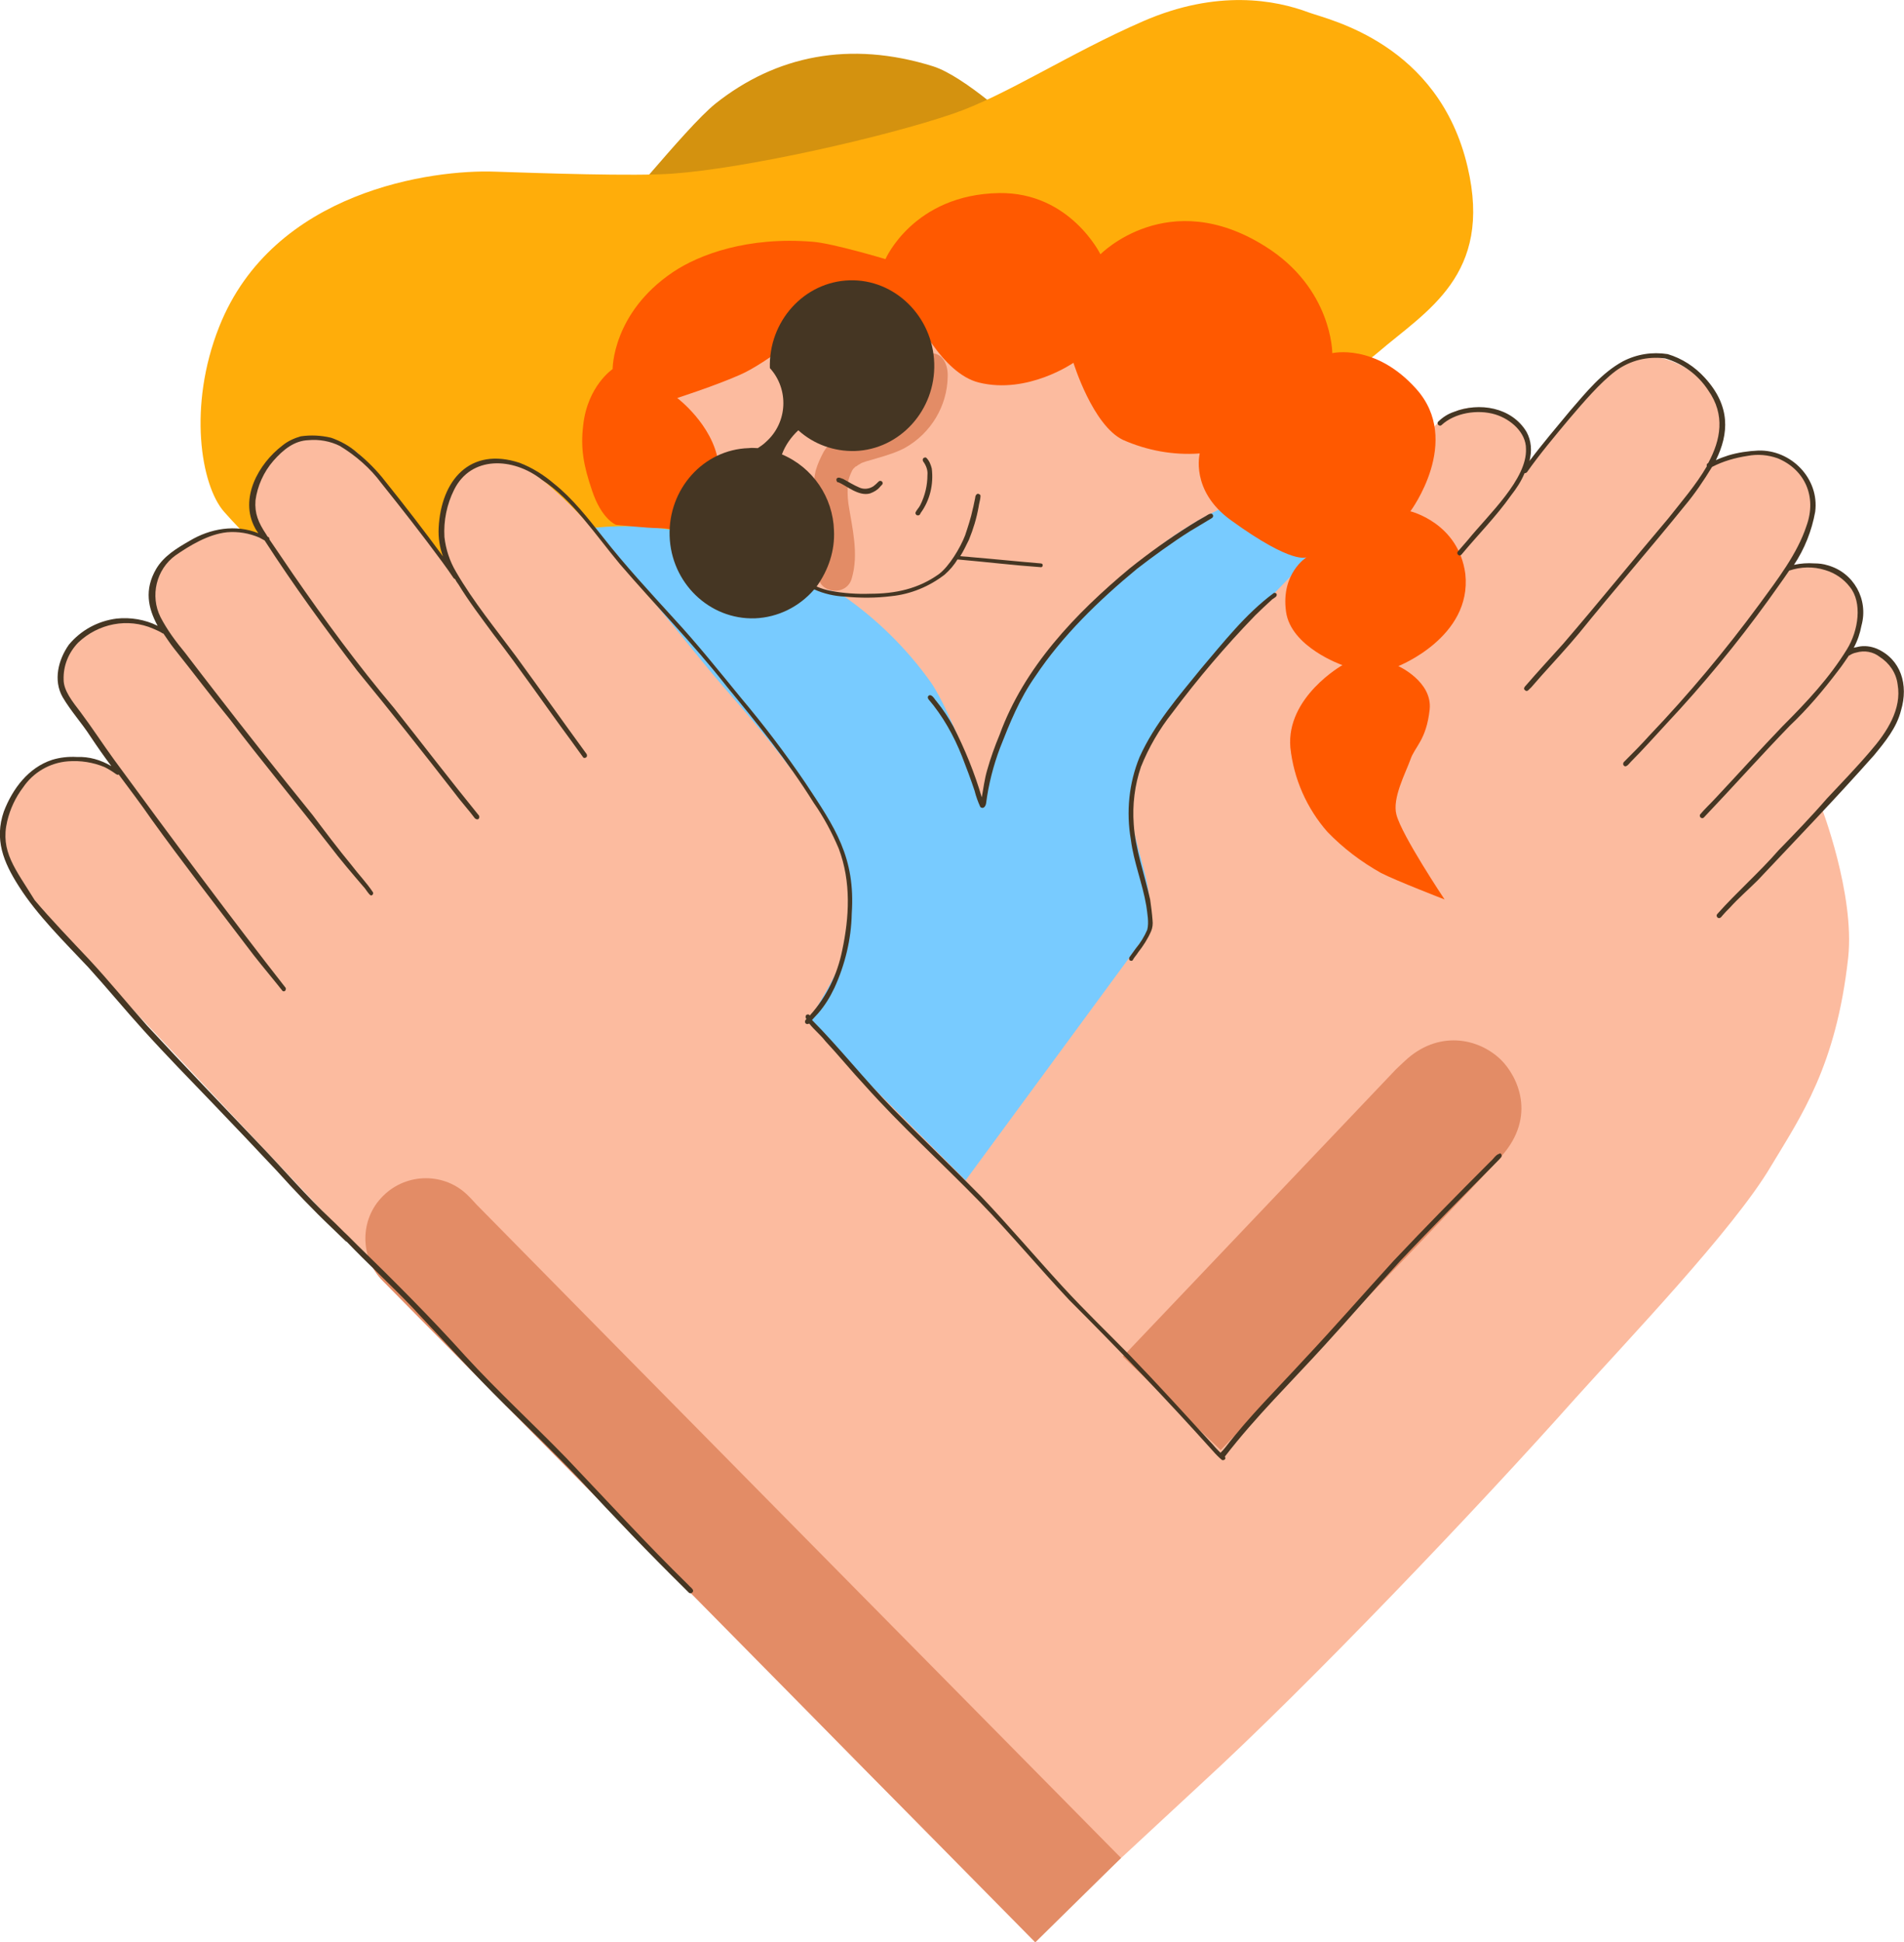 <?xml version="1.0" encoding="utf-8"?>
<!-- Generator: Adobe Illustrator 25.1.0, SVG Export Plug-In . SVG Version: 6.00 Build 0)  -->
<svg version="1.1" id="Capa_1" xmlns="http://www.w3.org/2000/svg" xmlns:xlink="http://www.w3.org/1999/xlink" x="0px" y="0px"
	 viewBox="0 0 395 402.8" style="enable-background:new 0 0 395 402.8;" xml:space="preserve">
<style type="text/css">
	.st0{fill:#D4920F;}
	.st1{fill:#FFAD0A;}
	.st2{fill:#FCBB9F;}
	.st3{fill:#78CBFF;}
	.st4{fill:#FF5900;}
	.st5{fill:#E38C66;}
	.st6{fill:#453623;}
</style>
<g id="Grupo_24" transform="translate(-7217.683 -4133.813)">
	<g id="Grupo_8" transform="translate(7343.559 4144.964)">
		<path id="Trazado_102" class="st0" d="M22.6,10.3C16,15.6,0.3,36,0,34.1s53.8-5.7,53.8-5.7l31.4-13.5c0,0-10.9-10.2-17.5-12.3
			C50.4-2.8,35.1,0.4,22.6,10.3z"/>
	</g>
	<g id="Grupo_9" transform="translate(7259.241 4133.813)">
		<path id="Trazado_103" class="st1" d="M66.3,124.9c0,0-8.2,8-30.2,2.2c-12.1-3.1-22.3-10.9-31.2-21c-4.8-5.5-7.5-21.9-1-38.3
			c11.2-28.3,44.4-32.7,57.3-32.2c9.1,0.3,28.9,1,36.9,0.4c15.2-1.1,44-7.6,58-12.4c10.9-3.7,24.1-12.5,39.5-19.2
			C211-2.3,223.1,0,230,2.6c4.1,1.5,26.9,6.4,32.9,32c5.3,22.5-8.6,29.9-18.6,38.5c-19.2,16.6-94.9,29.4-98.4,33.6
			S66.3,124.9,66.3,124.9z"/>
	</g>
	<g id="Grupo_10" transform="translate(7357.085 4198.444)">
		<path id="Trazado_104" class="st2" d="M9.2,53.2c0,0,19.9,2.8,26.9,6.4c3.2,1.7,10.6,10,13,13.4c4.4,6.2,8.2,12.9,11.3,19.8
			c0.7,1.6,4.4,9.8,4.4,9.8s12.9-26.8,19.1-35.1c4.3-5.8,13.9-14.7,21.8-20.5c0.4-0.3,10.1-6.8,10.1-6.8s1.2-12.1-2.4-16.4
			C106.9,16.1,84.2,8.9,74.7,6c-6.2-1.9-18.8-5.8-25.3-6c-6.5-0.2-25.5,4.3-25.5,4.3s-9,7.1-11.9,8.6c-2.7,1.3-12,4-12,4
			s6,5.8,7.2,8.4c1.4,2.9,2.1,10.4,2.2,13.8C9.6,42.7,9.2,53.2,9.2,53.2z"/>
	</g>
	<g id="Grupo_11" transform="translate(7272.743 4230.243)">
		<path id="Trazado_105" class="st3" d="M41,21.7C-16.3,52-2.6,120.3,16.8,145.1C52.9,191.1,160.1,303,160.1,303
			s108.9-105,140-158.7c13.3-23.1,35.8-91.9-10-125.4c-33.8-24.7-67.8-22.5-94.2-8.7c-9.8,5.1-19.1,13.5-26.1,20.3
			c-17.3,17-21,39.1-21,39.1s-6.5-18.5-10.8-24.6c-5-7-11.2-13.1-18.3-18c-2.3-1.5-4.2-0.6-6.3-2C93,12,68.8,6.9,41,21.7z"/>
	</g>
	<g id="Grupo_12" transform="translate(7218.506 4207.699)">
		<path id="Trazado_106" class="st2" d="M199.5,170.9l38.6-52.5c0,0-0.4-6.5-0.9-8.9c-0.7-3.6-3.3-11.8-3.5-15
			c-0.2-3.4,2.5-11.3,4.1-14.4c3.9-7.8,15.9-20,22-26.9c4.3-4.9,14.8-15.2,19.6-20.5c3.8-4.1,11.8-11.8,15.5-16.1
			c2.6-3,7.6-9.3,17.2-3.6c4.5,2.6,4.6,9,4.6,9s9.4-11,13.3-15.5c3.1-3.4,9.1-10.5,20.2-3.3c11,7.1,4,19,4,19s11.9-6.1,18.1,1.3
			c7.3,8.5-1.6,20-1.6,20s7.7-1.4,11.9,3.3c4.6,5.2,0.7,14.3,0.7,14.3s6-2,9.1,4.5c2.8,5.8-0.9,11.8-3.2,14.4
			C386,83.6,377,93.4,377,93.4s7,18.1,5.6,31.3c-2.5,22.6-9.8,32.9-16.1,43.4c-7.7,13-29.9,36.2-40.5,48
			c-20.2,22.7-55.4,59.6-77.8,80.1c-6.9,6.4-34.4,31.9-34.4,31.9s-35-34.4-46.2-46.3c-18.8-19.8-57.6-58.3-76.5-78
			c-17.5-18.3-51.5-54.9-69.4-73.6c-3.9-4.1-13.2-14.3-17.3-19.4c-3.2-4-6.9-12.2-1.8-20.3c7.5-11.9,20.2-5,20.2-5
			s-8.5-11.4-10.3-15.4c-1.4-3.2-1.8-7.8,3.7-12.1c6.9-5.3,16.9-1.4,16.9-1.4s-6.8-7.8,1.3-14.7c11.8-10.2,19.1-4.1,19.1-4.1
			c-3.2-5.6-2.3-12.6,2.2-17.2c8-8.4,17.9-0.4,17.9-0.4l18.3,23.2c0,0-5.6-14.1,5.6-20.5c7.1-4.1,14.3,2.8,14.3,2.8
			c3.8,3.2,7.4,6.7,10.6,10.4c9,10.3,21.2,25.9,26.9,32.5c7.1,8.1,22.6,26,25,36.5c1.4,6,2.8,11.3-1.2,21.7
			c-0.9,2.4-6.3,11.3-6.3,11.3L199.5,170.9z"/>
	</g>
	<g id="Grupo_13" transform="translate(7338.479 4173.851)">
		<path id="Trazado_107" class="st4" d="M62.9,13.7c0,0-11-3.3-15.1-3.6c-13.4-1.1-23.5,2.6-29,6.3C6.2,24.9,6.3,36.5,6.3,36.5
			s-5.2,3.5-6.1,11.6c-0.6,4.9,0.1,8.5,1.8,13.5C4,67.7,7,68.8,7,68.8s6.5,0.7,9.2,0.7s11.4,2,11.4,2c1-5.2,1.2-10.6,0.6-15.8
			C27,48,19.7,42.5,19.7,42.5s7.8-2.5,13-4.8c5.6-2.4,15.5-10.6,15.5-10.6L68.9,25c0,0,5.6,12.4,13.4,14.3
			c10.1,2.5,19.6-4.1,19.6-4.1s4,13,10.3,16c5,2.2,10.4,3.2,15.9,2.8c0,0-2,7.7,6.4,13.8c13.1,9.5,15.8,7.7,15.8,7.7
			s-5.4,3.3-4.3,11.3c1,7.4,11.7,11.1,11.7,11.1s-11.7,6.6-10.8,17.1c0.7,6.5,3.4,12.6,7.7,17.5c3.3,3.4,7,6.2,11.1,8.5
			c3.1,1.6,13.2,5.5,13.2,5.5s-8.9-13.3-10-17.6c-0.9-3.4,1.9-8.6,2.9-11.4c0.9-2.7,3.3-4,4-10.4c0.6-5.8-6.5-9-6.5-9
			s15.3-6,13.9-19.1C181.8,68.4,171.8,66,171.8,66s10.9-14.6,1.2-25.4c-8.5-9.5-17.4-7.4-17.4-7.4s0-13.5-14-22.2
			c-20.1-12.6-34.1,1.7-34.1,1.7S101.2-0.2,86.5,0C68.7,0.3,62.9,13.7,62.9,13.7z"/>
	</g>
	<g id="Grupo_14" transform="translate(7450.622 4349.648)">
		<path id="Trazado_108" class="st5" d="M20.3,84.9L0,65.5L56.5,6.1l0.2-0.2c0.8-0.8,1.4-1.3,1.8-1.7c6.8-6.4,15.2-4.9,20-0.2
			c3.3,3.3,7.5,11.6,0,20c-0.5,0.5-1.1,1.2-2,2.2c-1.6,1.7-3.9,4.2-6.7,7.1c-4.8,5.1-11.6,12.2-20.1,21
			C35.1,69.5,20.4,84.8,20.3,84.9z"/>
	</g>
	<g id="Grupo_15" transform="translate(7386.388 4206.958)">
		<path id="Trazado_109" class="st5" d="M24.6,0.1c-2-0.3-3.8,1.1-4,3.1c-0.1,0.4,0,0.9,0.1,1.3c0,0.2,0,0.4,0,0.6
			c0,0.3,0,0.8-0.1,1.1c-0.1,0.4-0.1,0.8-0.2,1.1c-0.1,0.2-0.1,0.4-0.2,0.5C20.1,8,20,8.3,19.9,8.5c-0.5,1.1-1.1,2.1-1.9,3
			c-1.8,1.6-0.9,1.1-3.6,2.5c-3,1.1-6.4,1.4-9.1,3.4c-1.2,0.8-2.3,1.8-3.1,3.1c-0.7,1.3-1.3,2.6-1.7,4c-0.6,2.8-0.6,5.6-0.1,8.4
			C1,38,1.8,38.5,1.4,43.4c-0.1,1-0.6,1.9-0.4,2.9c0.4,3.8,6,4.2,7,0.5c1.5-5.1,0.1-10.4-0.7-15.5c-0.2-1.5-0.2-2.9-0.1-4.4
			c0.2-0.9,0.5-1.7,0.9-2.5c0.1-0.1,0.1-0.2,0.2-0.3c0.2-0.2,0.3-0.3,0.5-0.5l0.1,0c0.3-0.2,0.5-0.4,0.8-0.5
			c0.4-0.6,6.2-1.6,9.4-3.4c5.3-3,8.7-8.6,8.8-14.7C28,2.8,27.1,0.2,24.6,0.1z"/>
	</g>
	<g id="Grupo_16" transform="translate(7356.599 4191.948)">
		<path id="Trazado_110" class="st6" d="M76.9,58.7c-4.8-0.4-9.6-0.9-14.4-1.3c-0.7-0.1-1.5-0.1-2.2-0.2c0.7-1.1,1.2-2.2,1.8-3.4
			c0.9-2.2,1.6-4.5,2-6.8c0.1-0.8,0.4-1.6,0.4-2.3c0-0.1-0.1-0.3-0.2-0.3c-0.5-0.4-0.9,0.2-0.9,0.7c-0.2,0.8-0.3,1.6-0.5,2.3
			c-0.4,1.9-1,3.7-1.6,5.5c-1,2.6-3.3,6.4-5.4,8c-4.3,3.1-9.1,4.1-14.3,4.1c-2.7,0.1-5.5-0.1-8.2-0.6c-1-0.2-2-0.5-2.9-0.9
			C33,60,34.3,56,34.1,51.9c-0.2-6.9-4.4-13.1-10.8-15.8c0.7-1.9,1.9-3.6,3.4-5c3.2,2.9,7.4,4.4,11.7,4.3
			c9.4-0.3,16.8-8.5,16.5-18.2S46.7-0.3,37.3,0S20.5,8.5,20.8,18.2c4,4.4,3.7,11.3-0.8,15.3c-0.5,0.5-1.1,0.9-1.7,1.3
			c-0.6,0-1.2-0.1-1.9,0C7,35.1-0.3,43.3,0,53s8.2,17.4,17.7,17.1c4.8-0.2,9.2-2.4,12.3-6c0,0,0,0,0,0c2,0.9,4.2,1.4,6.4,1.5
			c3.2,0.3,6.4,0.3,9.6-0.1c4-0.4,7.9-2,11.1-4.5c1-0.9,1.9-1.9,2.6-3.1c0.1,0,0.1,0,0.2,0c5.7,0.5,11.5,1.2,17.2,1.6
			c0.3-0.1,0.4-0.4,0.2-0.7C77.3,58.8,77.1,58.7,76.9,58.7z"/>
	</g>
	<g id="Grupo_17" transform="translate(7293.558 4378.133)">
		<path id="Trazado_111" class="st5" d="M138.9,158.5L4,21.8l-0.1-0.1l-0.3-0.3h0c-4.9-4.9-4.9-12.9,0-17.7c4.9-4.9,12.9-4.9,17.7,0
			c0,0,0,0,0.1,0.1l0,0l0.3,0.3l0.1,0.1l1.2,1.3l0,0c15.2,15.5,132.4,134.2,133.7,135.5L138.9,158.5z"/>
	</g>
	<g id="Grupo_18" transform="translate(7391.2 4232.838)">
		<path id="Trazado_112" class="st6" d="M8.7,0.9c-0.3,0.3-0.6,0.6-1,0.9c-0.9,0.6-2,0.7-2.9,0.3C3.6,1.6,2.5,0.9,1.4,0.3
			C1,0.2,0.6-0.1,0.2,0.1C0,0.2-0.1,0.5,0.1,0.8C0.1,0.9,0.2,1,0.4,1C2,1.6,4.6,4,7,3.3C7.8,3,8.5,2.6,9,2c0.2-0.3,0.6-0.5,0.6-0.8
			c0-0.3-0.2-0.5-0.5-0.5C8.9,0.7,8.8,0.8,8.7,0.9z"/>
	</g>
	<g id="Grupo_19" transform="translate(7407.589 4228.689)">
		<path id="Trazado_113" class="st6" d="M3.4,2.3C3.2,1.5,2.9,0.7,2.3,0.1C2.1-0.1,1.8,0,1.6,0.2c-0.1,0.2-0.1,0.4,0,0.6
			c0.6,0.8,1,1.8,0.9,2.8C2.5,5.8,2,7.9,1,9.9c-0.3,0.6-0.8,1-1,1.6C0,11.7,0.2,12,0.4,12c0.1,0,0.1,0,0.2,0C0.9,12,1,11.7,1.1,11.5
			C3,8.9,3.8,5.6,3.4,2.3z"/>
	</g>
	<g id="Grupo_20" transform="translate(7410.061 4240.377)">
		<path id="Trazado_114" class="st6" d="M59.3,0.4c-0.2-0.9-1.1-0.2-1.6,0.1c-1.1,0.6-2.1,1.2-3.2,1.9C50.2,5.1,46,8.1,42,11.3
			c-11.3,9.4-21.9,20.5-27,34.5c-1,2.4-1.9,4.9-2.6,7.4c-0.5,1.7-0.8,3.9-1.1,5.6c-1.5-5.1-3.5-10-5.9-14.7c-1-1.8-2.1-3.5-3.4-5.1
			c-0.4-0.4-0.8-1.3-1.4-1.4c-0.3,0-0.5,0.2-0.5,0.5c0,0.1,0.1,0.2,0.1,0.3c3,3.5,5.3,7.6,7,11.9C8.1,52.6,9,55,9.8,57.4
			c0.3,1.2,0.7,2.3,1.2,3.4c0.6,0.5,1.1-0.1,1.2-0.8c0.5-3.9,1.5-7.8,2.9-11.5c2-5.1,4-10.1,7.3-14.8c5.6-8.4,13.1-15.7,21.1-22.3
			C46.6,9,50.7,6,54.5,3.6c1.5-0.9,3-1.8,4.5-2.7C59.2,0.8,59.3,0.6,59.3,0.4z"/>
	</g>
	<g id="Grupo_21" transform="translate(7451.786 4256.739)">
		<path id="Trazado_115" class="st6" d="M30.1,0.1c-5.8,4.3-10.4,10.2-15,15.6c-4.7,5.8-9.7,11.5-12.8,18.4
			c-2.2,5.4-2.8,11.3-1.8,17.1c0.6,4.7,2.4,9,3.2,13.7c0.2,1.5,0.6,3.5,0.2,5c-0.6,1.4-1.4,2.7-2.4,3.9c-0.4,0.6-0.9,1.2-1.3,1.8
			c-0.1,0.2-0.1,0.6,0.2,0.7S0.9,76.3,1,76c0.3-0.5,0.7-0.9,1-1.4c1.1-1.4,2-2.8,2.7-4.4C5,69.5,5.1,68.7,5,67.9
			c-0.1-1.4-0.3-2.9-0.5-4.3C3.3,58.3,1.4,53,1.1,48c-0.3-4,0.2-8.1,1.5-11.9c1.6-4,3.8-7.8,6.5-11.2c5.3-7.1,11-13.8,17.2-20.2
			c1.1-1.1,2.3-2.2,3.5-3.3c0.2-0.2,0,0,0.3-0.2c-0.2,0.1,0.5-0.3,0.6-0.5c0.1-0.2,0.1-0.5-0.1-0.6C30.4,0,30.2,0,30.1,0.1z"/>
	</g>
	<g id="Grupo_22" transform="translate(7515.959 4206.951)">
		<path id="Trazado_116" class="st6" d="M91.1,61.4c-1.2-0.5-2.6-0.7-3.9-0.4c-0.3,0.1-0.6,0.1-0.9,0.2c0.8-1.5,1.3-3,1.6-4.6
			c1.5-5.4-1.6-11-7-12.5c-0.9-0.3-1.9-0.4-2.8-0.4c-1.4-0.1-2.8,0-4.2,0.3c2.2-3.3,3.7-7.1,4.4-11c0.9-6.9-5-12.9-11.8-12.7
			c-2.1,0.1-4.2,0.4-6.2,1c-0.9,0.3-1.8,0.6-2.6,1c2.7-5.5,3.1-11.2-2.3-17.1c-2.1-2.3-4.7-4-7.7-4.9c-3.2-0.5-6.4,0-9.3,1.5
			C34,4.2,30.8,8.2,27.5,12c-2.9,3.5-5.8,6.9-8.5,10.5c0.6-2.1,0.4-4.3-0.6-6.1c-3.1-5.1-9.8-6.2-15.1-4.1C2.1,12.7,1,13.4,0,14.4
			c-0.1,0.3,0,0.6,0.3,0.7c0.2,0.1,0.4,0,0.5-0.1c2.7-2.5,7.4-3.3,11.1-2.2c3.3,1,6.4,3.8,6.4,7.1c0.3,6.3-7.8,13.7-12.1,19
			c-0.7,0.8-1.4,1.6-2,2.3c-0.2,0.2-0.2,0.5,0,0.7s0.5,0.2,0.7,0c3.4-4.1,7.2-7.9,10.3-12.3c1.1-1.4,2.1-2.9,2.8-4.6
			c0.2,0,0.4-0.1,0.5-0.2c2.6-3.7,5.7-7.4,8.8-11.1c2.9-3.4,6.4-7.5,9.6-9.9c3-2.2,6.6-3.1,10.3-2.6c3.7,1.1,6.8,3.4,8.9,6.6
			c3.6,5.1,2.6,10.3,0,15.1c-0.2,0.1-0.3,0.2-0.3,0.4c0,0.1,0,0.2,0,0.3c-2.2,3.8-5.4,7.5-8,10.8C40.5,43,33.4,51.8,26,60.4
			c-2.6,2.9-5.2,5.7-7.7,8.6c-0.3,0.3-0.6,0.7-0.2,1c0.5,0.5,0.9-0.3,1.3-0.6c0.7-0.8,1.4-1.6,2.1-2.4c2.6-2.9,5.3-5.8,7.8-8.8
			c7.2-8.9,14.7-17.5,21.9-26.4c2.1-2.5,4-5.3,5.7-8.1c2.3-1.2,4.8-1.9,7.4-2.3c2.1-0.4,4.2-0.2,6.2,0.5c5.6,2.3,8.2,7.9,6,14
			c-1.9,5.8-6,11.1-9.8,16.3c-7,9.5-14.6,18.6-22.8,27.2c-1.7,1.9-3.5,3.7-5.3,5.5c-0.1,0.1-0.2,0.4-0.1,0.6
			c0.5,0.8,1.2-0.3,1.6-0.7c2.5-2.5,4.9-5.2,7.3-7.8c7.6-8.1,14.7-16.7,21.2-25.7c1.4-2,2.9-4,4.3-6.1c2.4-0.8,5-0.9,7.5-0.1
			c2,0.6,3.8,1.8,5.1,3.5c2.6,3.2,1.8,9-0.6,12.9c-3.7,6-8.3,10.9-13.4,16c-4.7,4.9-9.2,9.9-13.8,14.8c-1.1,1.2-2.3,2.3-3.3,3.5
			c-0.1,0.3,0,0.6,0.3,0.7c0.2,0.1,0.4,0,0.5-0.1c6-6.3,11.8-12.8,17.8-19c3.7-3.5,7-7.4,10.1-11.5c0.8-1,1.5-2.1,2.2-3.1
			c0,0,0.1,0,0.1,0c0.4-0.3,0.9-0.5,1.4-0.6c1.7-0.5,3.5-0.2,4.9,0.9c2,1.3,3.4,3.3,3.7,5.7c0.9,5.1-2.2,9.9-5.7,13.9
			c-2.9,3.4-6,6.6-9,9.8c-3.2,3.7-6.6,7.2-10,10.7c-4,4.6-8.6,8.6-12.7,13.2c-0.2,0.2-0.2,0.5,0,0.7c0,0,0.1,0.1,0.1,0.1
			c0.4,0.2,0.7-0.1,0.9-0.4c0.5-0.6,1-1.1,1.6-1.7c1.8-2,3.9-3.8,5.8-5.7c8.1-8.6,16.3-17.1,24.1-25.9c2.3-2.8,4.7-5.7,5.6-9.3
			C97.7,68.9,96.1,63.6,91.1,61.4z"/>
	</g>
	<g id="Grupo_23" transform="translate(7217.683 4224.198)">
		<path id="Trazado_117" class="st6" d="M311,148.9c-0.7,0.2-1.2,1.1-1.8,1.6c-6.8,6.8-13.5,13.6-20.1,20.6
			c-6.2,6.8-12.3,13.8-18.6,20.5c-5.5,6-11.3,11.7-16.3,18.2c-0.3,0.4-0.6,0.7-1,1.1c-0.5-0.5-1.1-1.1-1.5-1.6
			c-5.7-6.2-11.3-12.4-17.2-18.5c-4.7-4.8-9.5-9.4-14-14.3c-5.7-6.2-11.2-12.7-17-18.8c-6-6.1-12.2-12-18.2-18.1
			c-5.7-5.8-11.4-13-16.8-18.4c0,0,0,0,0-0.1c0.4-0.4,0.8-0.9,1.2-1.3c1.4-1.6,2.5-3.4,3.4-5.3c2.2-4.8,3.5-10.1,3.6-15.4
			c0.8-11.7-3.5-17.9-9.6-27.1c-4.2-6.2-8.7-12.1-13.5-17.8c-4.5-5.5-8.9-11-13.7-16.2c-5.1-5.6-10.2-11.1-14.9-17.1
			c-3.1-3.9-6.2-7.9-10.1-11c-2.1-1.8-4.5-3.3-7.1-4.3C97.5,2.2,91.5,9.2,91,19.1c-0.1,2,0.2,4,0.9,5.9c-3.9-5.3-7.9-10.5-12-15.6
			c-1.7-2.2-3.7-4.2-5.8-5.9c-1.6-1.4-3.4-2.4-5.4-3.1c-2.1-0.5-4.2-0.6-6.3-0.3C61,0.5,59.7,1.1,58.6,2c-5,3.8-9,11-5.7,17.1
			c0.2,0.4,0.5,0.8,0.7,1.1c-4.7-1.9-10-1-14.3,1.6c-2.6,1.5-5.3,3.1-6.9,5.8c-2.5,4.3-1.7,8.1,0.3,11.8c-2.6-1.3-5.6-1.8-8.5-1.5
			c-3.9,0.5-7.4,2.4-9.9,5.4c-2.2,3.1-3.3,7.4-1.3,10.9c1.7,2.9,4,5.4,5.8,8.2c1.4,2.1,2.8,4.1,4.3,6.1c-2.2-1.3-4.6-2-7.2-1.9
			c-1.7-0.1-3.5,0.1-5.1,0.6c-4.9,1.6-8.2,6-10,10.7c-2,5.8-0.1,10.5,3.1,15.5c3.8,6,9.5,11.6,14.4,16.8c3.9,4.3,7.6,8.8,11.5,13.1
			c4.7,5.2,9.6,10.2,14.5,15.3c4.4,4.6,8.8,9.2,13.1,13.8c3.7,4.1,7.5,8.1,11.5,11.9c0.9,0.9,1.9,1.8,2.8,2.7
			c0.1,0.1,0.1,0.1,0.2,0.1c4.1,4.3,9.3,9.1,13.6,13.6c6.4,6.8,12.6,13.7,19.3,20.3c5.2,5.1,10.5,10.2,15.5,15.5
			c7.1,7.7,14.3,15.2,21.7,22.5c0.3,0.3,0.6,0.6,0.9,0.9c0.2,0.2,0.5,0.2,0.7,0c0.1-0.1,0.2-0.2,0.2-0.4c-0.1-0.5-0.7-0.8-1-1.2
			c-8.7-8.5-16.9-17.5-25.3-26.3c-6.9-7.1-14.2-13.8-20.9-21.1c-7.2-8-14.8-15.6-22.5-23.1c-0.5-0.5-1-1-1.5-1.5
			c-0.1-0.1-0.3-0.3-0.4-0.4c-1.2-1.1-2.3-2.3-3.5-3.4c-5.2-4.9-9.8-10.3-14.8-15.5c-7.8-8.2-15.7-16.4-23.4-24.7
			c-4.1-4.6-7.9-9.3-12.1-13.8c-3.4-3.6-8-8.4-11.2-12.2c-4-6.5-7.2-10.1-5.7-16.4c0.6-2.5,1.7-4.9,3.3-7c2.1-3.1,5.5-5.1,9.3-5.4
			c2.6-0.2,5.2,0.2,7.6,1.2c0.8,0.4,1.6,0.9,2.3,1.4c0.1,0.1,0.2,0.1,0.4,0.2c0.1,0,0.2,0,0.2-0.1c2.3,3.1,4.6,6.1,6.8,9.3
			c6.4,8.9,13.1,17.5,19.7,26.2c2,2.7,4.2,5.3,6.3,7.9c0.4,0.5,0.8,1,1.2,1.5c0.1,0.1,0.2,0.1,0.3,0.1c0.2,0,0.4-0.2,0.4-0.5
			c0-0.1,0-0.2-0.1-0.3c-10.6-13.5-24-31.5-35.5-47.2c-2.4-3.3-4.6-6.7-7-9.9c-1.7-2.2-3.5-4.5-3.5-6.7c-0.1-2.9,1-5.6,3-7.7
			c4.2-4,10.3-5.2,15.6-2.9c0.7,0.3,1.4,0.6,2,1c0,0,0.1,0,0.1,0c0.7,1,1.4,2.1,2.2,3.1c4,5,7.5,9.7,11.6,14.7
			c6.2,8.2,14,17.6,20.7,26.2c2.2,2.9,4.6,5.7,7,8.5c0.5,0.5,1,1.5,1.5,1.8c0.2,0.1,0.4-0.1,0.5-0.3c0-0.1,0-0.2,0-0.3
			c-1.4-2.1-2.9-3.6-4.5-5.7c-2.5-3-5.9-7.5-8-10.3c-7.2-8.9-13.7-17.1-20.5-25.9c-1.8-2.3-4-5.2-6-7.8c-1.9-2.3-3.7-4.7-5.1-7.4
			c-2.2-4.4-0.9-9.9,3.1-12.8c2.9-2,6.8-4.4,10.7-4.8c2.3-0.2,4.6,0.2,6.7,1.1c0.4,0.2,0.7,0.4,1.1,0.6c6,9.3,12.5,18.2,19.2,27
			c6.9,8.4,13.7,17,20,25.1c1.4,1.9,3.3,4,4.4,5.5c0.2,0.2,0.5,0.3,0.7,0.2c0.2-0.1,0.3-0.4,0.2-0.7c-6.1-7.5-11.6-14.7-17.7-22.4
			c-7.5-8.9-14.2-18-20.9-27.7c-1.6-2.4-3.3-4.8-4.9-7.2c0-0.3-0.1-0.5-0.4-0.6c0,0,0,0,0,0c-0.1-0.2-0.2-0.3-0.3-0.5
			c-1.6-2.4-2.4-4.3-2.2-7c0.4-3,1.7-5.9,3.7-8.2c2.1-2.4,4.4-4.2,7.3-4.3c2.2-0.2,4.5,0.2,6.5,1.2c3.3,2,6.3,4.6,8.6,7.7
			c4.4,5.5,8.4,10.6,12.6,16.3c0.8,1.1,1.6,2.2,2.4,3.4c0.1,0.1,0.2,0.2,0.3,0.2c0.2,0.4,0.4,0.7,0.7,1.1c2.2,3.6,4.8,7,7.3,10.4
			c5.5,7.1,10.6,14.6,16,21.9c0.9,1.2,1.7,2.4,2.6,3.6c0.2,0.2,0.5,0.1,0.7-0.1c0.1-0.2,0.1-0.4,0-0.6c-4.9-6.7-9.7-13.5-14.6-20.2
			c-4.3-5.8-8.9-11.4-12.5-17.6c-1.3-2.2-2.1-4.6-2.4-7.2c-0.2-3.4,0.5-6.8,2-9.8c3.5-7.1,12.2-6.8,18.2-2.1
			c6.4,4.2,11.1,11.4,16.2,17.5c7.3,8.5,15.2,16.5,22.1,25.3c6.5,7.9,12.6,15.4,18.1,24.2c2.1,3,3.8,6.2,5.2,9.5
			c2.6,6.9,2.2,14.2,0.7,21.2c-1,4.9-3.2,9.5-6.6,13.3c0,0,0,0.1-0.1,0.1c0,0,0,0-0.1-0.1c-0.2-0.2-0.6-0.1-0.7,0.1
			c-0.1,0.2-0.1,0.4,0,0.6c0,0,0.1,0.1,0.1,0.1c-0.1,0.2-0.3,0.3-0.3,0.6c0,0.3,0.2,0.5,0.5,0.5c0.1,0,0.3-0.1,0.4-0.1l0,0
			c1,1.3,2.3,2.3,3.3,3.6c2.8,3,5.4,6.2,8.2,9.2c7.5,8.4,15.9,16,23.8,24.1c6.4,6.6,12.3,13.7,18.6,20.4
			c10.2,10.2,20.2,20.6,29.8,31.3c0.6,0.7,1.2,1.3,1.9,1.9c0.3,0.1,0.6,0,0.7-0.3c0-0.1,0-0.1,0-0.2c0-0.1-0.1-0.1-0.1-0.2
			c6.4-8.3,13.8-15.5,20.8-23.2c5.3-5.8,10.4-11.7,15.7-17.5c6.6-7,13.4-13.8,20.1-20.6c0.3-0.3,0.6-0.6,0.8-0.9
			c0.1-0.3,0-0.6-0.3-0.7C311.1,148.9,311,148.9,311,148.9z"/>
	</g>
</g>
</svg>
